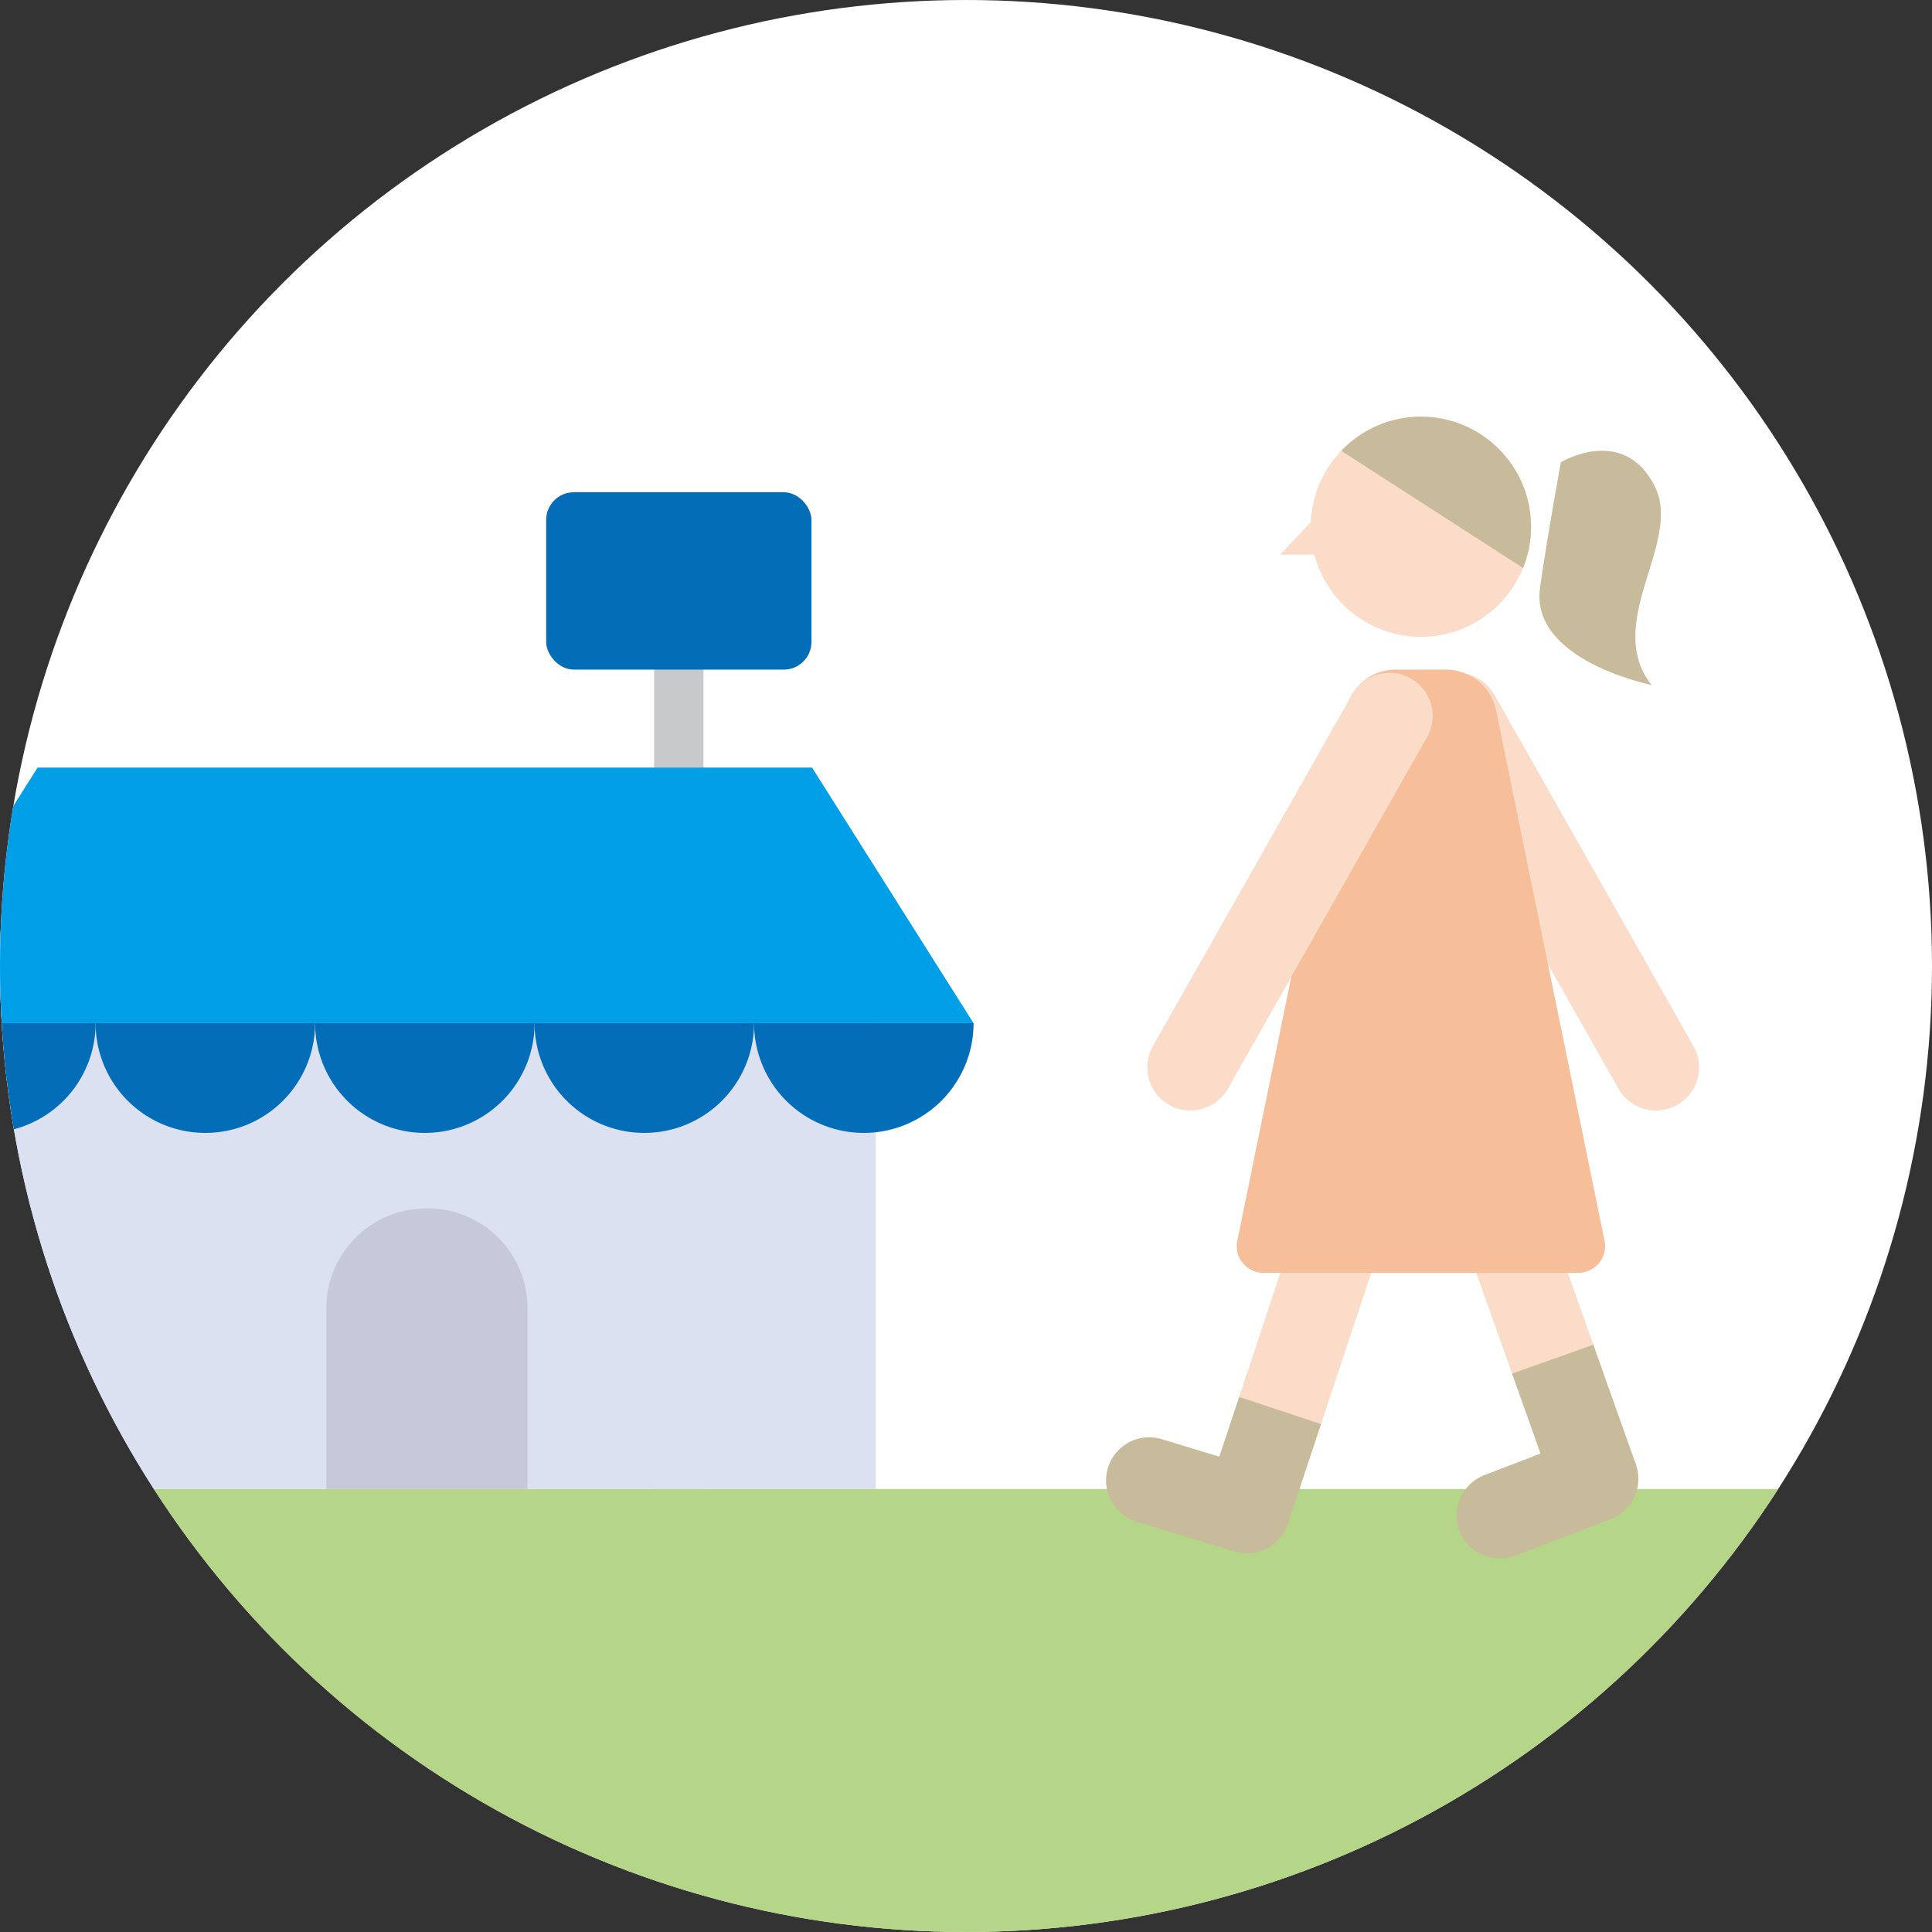 <svg xmlns="http://www.w3.org/2000/svg" xmlns:xlink="http://www.w3.org/1999/xlink" width="112" height="112" viewBox="0 0 112 112"><rect x="0" y="0" width="112" height="112" fill="#333333" stroke="none"/><defs><style>.a{fill:#f7f7f7;}.b{fill:#fff;}.c{clip-path:url(#a);}.d{fill:#b5d588;}.e{fill:#c8c9ca;}.f{fill:#036eb7;}.g{fill:#dce1f2;}.h{fill:#c5c9d9;}.i{fill:#009fe8;}.j,.n,.o{fill:none;stroke-linejoin:round;stroke-width:5px;}.j{stroke:#fadcc9;}.j,.n{stroke-linecap:round;}.k{fill:#fadcc9;}.l{fill:#c8bb9b;}.m{fill:#f6be99;}.n,.o{stroke:#c8bb9b;}</style><clipPath id="a"><circle class="a" cx="56" cy="56" r="56"/></clipPath></defs><circle class="b" cx="56" cy="56" r="56"/><g class="c"><rect class="d" width="130.337" height="38.689" transform="translate(-9.169 86.321)"/><g transform="translate(-7.181 28.536)"><rect class="e" width="2.862" height="49.403" transform="translate(45.102 8.383)"/><rect class="f" width="15.379" height="10.282" rx="1.602" transform="translate(38.843)"/><g transform="translate(0 15.963)"><rect class="g" width="52.019" height="32.729" transform="translate(5.922 9.094)"/><path class="h" d="M5.778,0h.1A5.778,5.778,0,0,1,11.66,5.778V16.267a0,0,0,0,1,0,0H0a0,0,0,0,1,0,0V5.778A5.778,5.778,0,0,1,5.778,0Z" transform="translate(26.101 25.556)"/><path class="i" d="M-3272.547,2164.975h-63.617l9.358-14.814h44.9Z" transform="translate(3336.164 -2150.161)"/><path class="f" d="M-3323.44,2164.843a6.362,6.362,0,0,1-6.362,6.362,6.361,6.361,0,0,1-6.362-6.362" transform="translate(3336.164 -2150.028)"/><path class="f" d="M-3310.832,2164.843a6.361,6.361,0,0,1-6.362,6.362,6.361,6.361,0,0,1-6.361-6.362" transform="translate(3336.278 -2150.028)"/><path class="f" d="M-3298.221,2164.843a6.361,6.361,0,0,1-6.362,6.362,6.362,6.362,0,0,1-6.362-6.362" transform="translate(3336.392 -2150.028)"/><path class="f" d="M-3285.611,2164.843a6.362,6.362,0,0,1-6.362,6.362,6.362,6.362,0,0,1-6.362-6.362" transform="translate(3336.505 -2150.028)"/></g><path class="f" d="M-3273,2164.843a6.362,6.362,0,0,1-6.362,6.362,6.362,6.362,0,0,1-6.362-6.362" transform="translate(3336.619 -2134.065)"/></g><g transform="translate(66.619 24.151)"><line class="j" x2="11.544" y2="20.377" transform="translate(17.834 17.351)"/><line class="j" x1="5.434" y2="16.359" transform="translate(7.589 41.259)"/><line class="j" x2="5.352" y2="15.045" transform="translate(18.041 39.595)"/><path class="k" d="M-3252.235,2134.505l-3.266,3.451h3.266Z" transform="translate(3263.09 -2129.954)"/><path class="l" d="M-3239.357,2132.62s3.645-2.2,5.449,1.413c1.615,3.229-3.027,7.87-.2,11.5,0,0-7.063-1.413-6.458-5.651C-3240.111,2136.689-3239.357,2132.62-3239.357,2132.62Z" transform="translate(3263.225 -2129.977)"/><path class="m" d="M-3251.675,2146.909l-6.283,30.729a1.553,1.553,0,0,0,1.523,1.865h18.243a1.553,1.553,0,0,0,1.521-1.865l-6.282-30.729a2.975,2.975,0,0,0-2.914-2.378h-2.895A2.973,2.973,0,0,0-3251.675,2146.909Z" transform="translate(3263.068 -2129.864)"/><line class="j" x1="11.544" y2="20.377" transform="translate(2.389 17.351)"/><circle class="k" cx="6.384" cy="6.384" r="6.384" transform="translate(9.37)"/><path class="l" d="M-3247.368,2130a6.36,6.36,0,0,0-4.615,1.98l10.533,6.789a6.359,6.359,0,0,0,.465-2.385A6.383,6.383,0,0,0-3247.368,2130Z" transform="translate(3263.122 -2129.995)"/><line class="n" x1="5.67" y1="1.726" transform="translate(0 61.67)"/><line class="n" x1="5.532" y2="2.127" transform="translate(20.326 61.572)"/><line class="o" x1="1.919" y2="5.777" transform="translate(5.67 57.618)"/><line class="o" x2="2.465" y2="6.931" transform="translate(23.392 54.641)"/></g></g></svg>